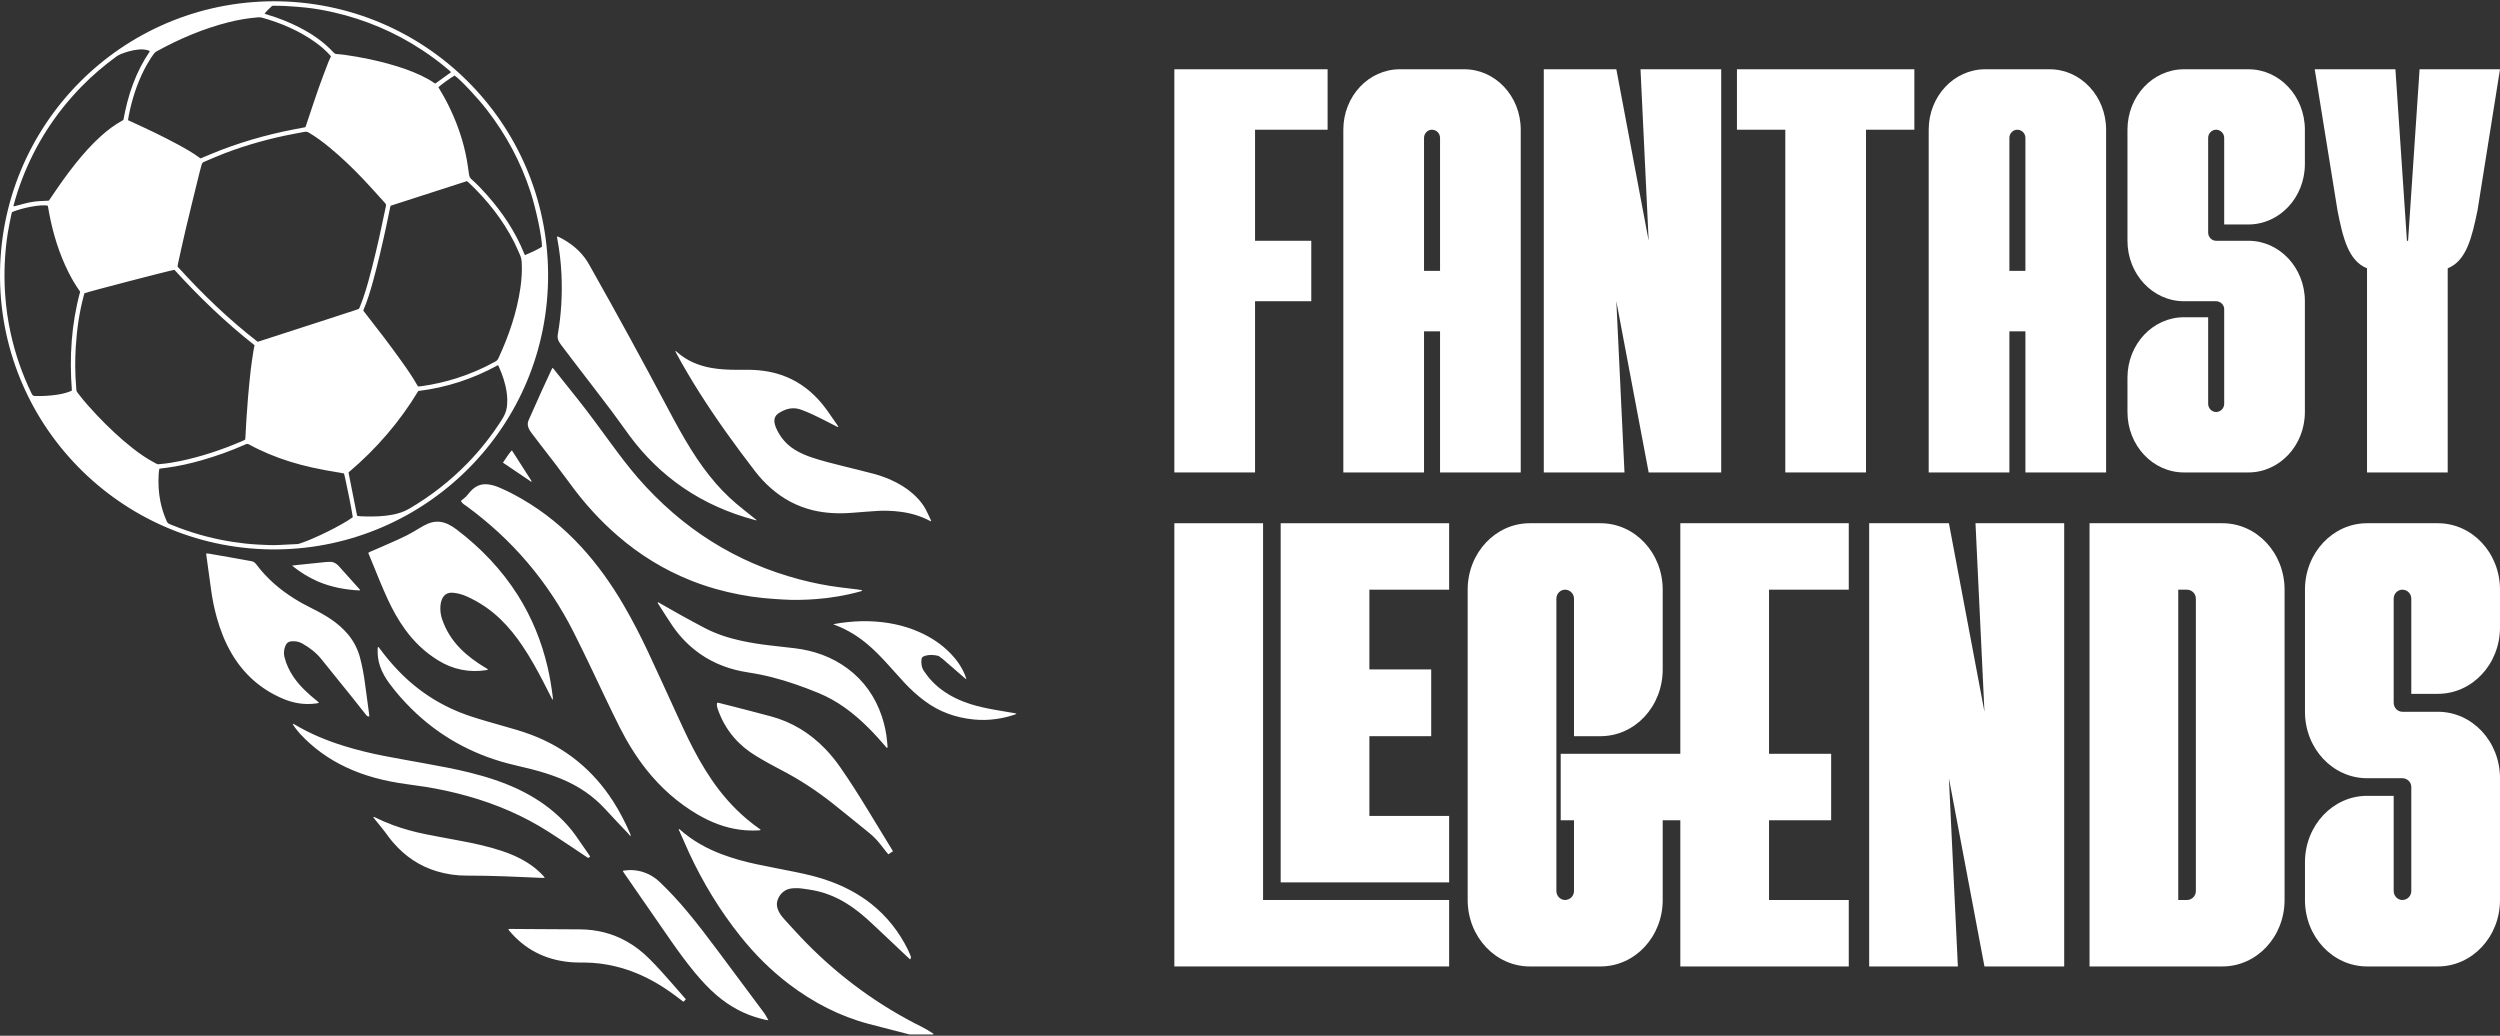 <svg xmlns="http://www.w3.org/2000/svg" width="420" height="174" viewBox="0 0 420 174" fill="none"><rect x="0" y="0" width="420" height="174" fill="#333333" stroke="none"/><path d="M210.848 79.371V50.605H220.295V40.45H210.848V21.793H223.035V11.637H197.292V79.371H210.848Z" fill="white"></path><path d="M255.484 79.371V21.793C255.484 16.172 251.233 11.637 245.99 11.637H235.174C229.931 11.637 225.68 16.172 225.68 21.793V79.371H239.236V55.659H241.928V79.371H255.484ZM241.928 45.504H239.236V23.162C239.236 22.407 239.85 21.793 240.558 21.793C241.314 21.793 241.928 22.407 241.928 23.162V45.504Z" fill="white"></path><path d="M289.162 79.371V11.637H275.606L276.976 40.45L271.544 11.637H259.357V79.371H272.914L271.544 50.605L276.976 79.371H289.162Z" fill="white"></path><path d="M313.488 79.371V21.793H321.612V11.637H291.807V21.793H299.931V79.371H313.488Z" fill="white"></path><path d="M353.826 79.371V21.793C353.826 16.172 349.575 11.637 344.332 11.637H333.515C328.272 11.637 324.021 16.172 324.021 21.793V79.371H337.577V55.659H340.27V79.371H353.826ZM340.269 45.504H337.577V23.162C337.577 22.407 338.191 21.793 338.9 21.793C339.655 21.793 340.269 22.407 340.269 23.162V45.504Z" fill="white"></path><path d="M377.726 79.371C382.969 79.371 387.22 74.836 387.22 69.216V50.605C387.22 44.984 382.969 40.45 377.726 40.45H372.294C371.585 40.45 370.971 39.836 370.971 39.08V23.162C370.971 22.407 371.585 21.793 372.294 21.793C373.049 21.793 373.664 22.407 373.664 23.162V37.71H377.726C382.969 37.71 387.22 33.176 387.22 27.555V21.793C387.22 16.172 382.969 11.637 377.726 11.637H366.909C361.666 11.637 357.415 16.172 357.415 21.793V40.45C357.415 46.071 361.666 50.605 366.909 50.605H372.294C373.049 50.605 373.664 51.219 373.664 51.928V67.846C373.664 68.601 373.049 69.216 372.294 69.216C371.585 69.216 370.971 68.601 370.971 67.846V53.298H366.909C361.666 53.298 357.415 57.832 357.415 63.453V69.216C357.415 74.836 361.666 79.371 366.909 79.371H377.726Z" fill="white"></path><path d="M411.215 79.371V45.079C414.379 43.804 415.277 39.883 416.222 35.349L420 11.637H406.491L404.555 40.45H404.366L402.429 11.637H388.873L392.699 35.349C393.596 39.883 394.494 43.804 397.659 45.079V79.371H411.215Z" fill="white"></path><path d="M243.454 162.363V151.199H212.195V87.902H197.292V162.363H243.454ZM243.454 148.24V137.076H230.057V123.679H240.442V112.463H230.057V99.066H243.454V87.902H215.154V148.24H243.454Z" fill="white"></path><path d="M310.593 162.363V151.199H297.197V137.803H307.634V126.639H297.197V99.066H310.593V87.902H282.294V126.639H262.199V137.803H264.432V149.694C264.432 150.524 263.757 151.199 262.926 151.199C262.147 151.199 261.472 150.524 261.472 149.694V100.572C261.472 99.741 262.147 99.066 262.926 99.066C263.757 99.066 264.432 99.741 264.432 100.572V123.679H268.897C274.661 123.679 279.334 118.694 279.334 112.463V99.066C279.334 92.887 274.661 87.902 268.897 87.902H257.006C251.243 87.902 246.569 92.887 246.569 99.066V151.199C246.569 157.379 251.243 162.363 257.006 162.363H268.897C274.661 162.363 279.334 157.379 279.334 151.199V137.803H282.294V162.363H310.593Z" fill="white"></path><path d="M346.785 162.363V87.902H331.883L333.389 119.577L327.417 87.902H314.021V162.363H328.923L327.417 130.741L333.389 162.363H346.785Z" fill="white"></path><path d="M373.371 162.363C379.135 162.363 383.808 157.379 383.808 151.199V99.066C383.808 92.887 379.135 87.902 373.371 87.902H351.043V162.363H373.371ZM367.4 151.199H365.946V99.066H367.4C368.231 99.066 368.906 99.741 368.906 100.572V149.694C368.906 150.524 368.231 151.199 367.4 151.199Z" fill="white"></path><path d="M409.563 162.363C415.327 162.363 420 157.379 420 151.199V130.741C420 124.562 415.327 119.577 409.563 119.577H403.592C402.813 119.577 402.138 118.902 402.138 118.071V100.572C402.138 99.741 402.813 99.066 403.592 99.066C404.423 99.066 405.098 99.741 405.098 100.572V116.565H409.563C415.327 116.565 420 111.58 420 105.401V99.066C420 92.887 415.327 87.902 409.563 87.902H397.672C391.909 87.902 387.235 92.887 387.235 99.066V119.577C387.235 125.756 391.909 130.741 397.672 130.741H403.592C404.423 130.741 405.098 131.416 405.098 132.195V149.694C405.098 150.524 404.423 151.199 403.592 151.199C402.813 151.199 402.138 150.524 402.138 149.694V133.701H397.672C391.909 133.701 387.235 138.685 387.235 144.865V151.199C387.235 157.379 391.909 162.363 397.672 162.363H409.563Z" fill="white"></path><path fill-rule="evenodd" clip-rule="evenodd" d="M46.054 0.213C71.346 0.259 91.924 20.571 92.08 45.963C92.236 71.768 71.465 92.007 46.614 92.3C21.148 92.594 0.222 72.153 0.002 46.66C-0.209 21.213 20.295 0.25 46.054 0.213ZM75.766 12.143C75.729 12.079 75.72 12.052 75.693 12.033C75.61 11.96 75.528 11.877 75.445 11.804C74.005 10.575 72.501 9.447 70.924 8.411C66.33 5.385 61.341 3.276 55.977 2.056C54.436 1.708 52.877 1.433 51.309 1.267C50.209 1.148 49.099 1.075 47.989 1.011C47.329 0.974 46.669 0.974 46.009 0.965C45.999 0.965 45.989 0.965 45.979 0.965C45.861 0.964 45.743 0.963 45.642 1.057C45.229 1.433 44.817 1.818 44.441 2.295C44.642 2.368 44.807 2.423 44.972 2.478C46.797 3.019 48.567 3.716 50.264 4.587C52.41 5.688 54.399 7.026 56.041 8.824C56.197 8.989 56.362 9.071 56.582 9.081C57.031 9.117 57.481 9.154 57.93 9.218C59.333 9.411 60.727 9.658 62.112 9.952C64.193 10.401 66.247 10.942 68.246 11.657C69.915 12.263 71.539 12.969 73.015 13.977C73.052 14.005 73.107 14.005 73.153 14.023C74.024 13.39 74.886 12.776 75.766 12.143ZM55.601 9.466C55.509 9.356 55.436 9.264 55.362 9.181C54.665 8.439 53.904 7.769 53.079 7.173C50.309 5.183 47.237 3.853 43.964 2.955C43.734 2.891 43.514 2.9 43.294 2.918C41.653 3.056 40.039 3.322 38.443 3.725C34.188 4.798 30.181 6.504 26.338 8.613C26.118 8.732 25.953 8.888 25.807 9.09C25.22 9.915 24.697 10.786 24.229 11.694C22.982 14.133 22.166 16.729 21.634 19.406C21.588 19.654 21.552 19.91 21.506 20.186C21.744 20.296 21.964 20.397 22.175 20.497C24.77 21.68 27.347 22.9 29.851 24.257C31.125 24.945 32.391 25.66 33.556 26.522C33.611 26.559 33.666 26.586 33.702 26.614C34.849 26.137 35.967 25.642 37.114 25.211C38.26 24.771 39.406 24.367 40.571 23.991C41.754 23.606 42.937 23.258 44.138 22.937C45.321 22.625 46.513 22.341 47.705 22.075C48.897 21.818 50.099 21.607 51.309 21.369C51.364 21.203 51.419 21.057 51.474 20.901C52.153 18.874 52.822 16.829 53.528 14.812C54.042 13.335 54.62 11.887 55.17 10.419C55.307 10.107 55.454 9.805 55.601 9.466ZM8.172 33.712C8.2 33.693 8.227 33.675 8.246 33.648C8.319 33.547 8.392 33.437 8.466 33.336C9.795 31.355 11.153 29.402 12.647 27.531C13.968 25.88 15.362 24.303 16.939 22.882C18.067 21.864 19.268 20.956 20.607 20.222C20.644 20.204 20.68 20.167 20.735 20.131C20.836 19.636 20.928 19.122 21.038 18.627C21.148 18.122 21.267 17.618 21.396 17.123C21.533 16.609 21.68 16.096 21.836 15.591C21.992 15.096 22.166 14.61 22.34 14.133C22.524 13.647 22.716 13.17 22.918 12.703C23.129 12.235 23.349 11.767 23.578 11.309C23.826 10.841 24.092 10.383 24.349 9.915C24.596 9.475 24.926 9.071 25.165 8.631C25.119 8.585 25.101 8.558 25.073 8.539C25.018 8.512 24.954 8.484 24.899 8.466C24.321 8.274 23.725 8.264 23.129 8.338C22.166 8.448 21.24 8.714 20.332 9.071C20.048 9.181 19.782 9.328 19.534 9.512C17.416 11.052 15.435 12.749 13.619 14.619C9.309 19.058 6.017 24.147 3.78 29.915C3.211 31.373 2.725 32.859 2.322 34.363C2.316 34.382 2.309 34.402 2.302 34.422C2.273 34.505 2.242 34.593 2.331 34.675C5.183 33.904 5.467 33.813 8.172 33.712ZM88.192 42.864C89.191 42.442 90.154 42.011 91.044 41.461C91.099 40.057 90.081 35.17 89.127 32.235C87.495 27.228 85.046 22.643 81.818 18.48C80.168 16.334 77.279 13.299 76.371 12.694C75.784 13.014 74.033 14.271 73.657 14.647C73.721 14.766 73.785 14.894 73.859 15.014C74.537 16.123 75.161 17.279 75.711 18.462C76.949 21.103 77.866 23.835 78.398 26.706C78.554 27.558 78.673 28.421 78.792 29.282C78.838 29.613 78.939 29.879 79.205 30.108C80.149 30.942 81.011 31.85 81.846 32.795C84.432 35.729 86.587 38.939 88.054 42.579C88.091 42.662 88.137 42.744 88.192 42.864ZM43.285 57.417C43.468 57.362 43.606 57.325 43.744 57.279C47.604 56.032 51.465 54.776 55.326 53.529C56.839 53.033 58.352 52.538 59.874 52.043C60.369 51.878 60.296 51.942 60.498 51.456C60.672 51.025 60.837 50.585 60.993 50.145C61.589 48.421 62.066 46.669 62.515 44.899C63.377 41.516 64.12 38.095 64.826 34.675C64.872 34.455 64.863 34.262 64.679 34.106C64.633 34.06 64.597 34.005 64.551 33.959C63.405 32.694 62.267 31.419 61.094 30.172C59.287 28.265 57.389 26.44 55.362 24.771C54.271 23.872 53.134 23.019 51.905 22.295C51.648 22.139 51.41 22.102 51.126 22.157C50.511 22.276 49.888 22.387 49.273 22.506C45.33 23.258 41.46 24.331 37.71 25.761C36.563 26.201 35.454 26.706 34.317 27.173C34.078 27.274 33.922 27.421 33.867 27.687C33.766 28.127 33.62 28.558 33.519 28.989C32.739 32.162 31.951 35.335 31.199 38.517C30.74 40.461 30.318 42.414 29.887 44.368C29.86 44.505 29.851 44.652 29.832 44.789C33.986 49.374 38.397 53.63 43.285 57.417ZM65.624 34.565C65.596 34.656 65.569 34.711 65.56 34.776C65.321 35.894 65.101 37.013 64.863 38.132C64.193 41.213 63.487 44.294 62.644 47.339C62.203 48.925 61.736 50.493 61.084 52.016C61.057 52.071 61.057 52.135 61.039 52.199C61.176 52.373 61.305 52.538 61.433 52.703C63.432 55.253 65.404 57.82 67.284 60.452C68.302 61.864 69.301 63.286 70.154 64.808C70.181 64.845 70.209 64.881 70.236 64.927C70.466 64.909 70.677 64.9 70.878 64.872C72.859 64.588 74.803 64.148 76.711 63.542C78.966 62.818 81.149 61.901 83.221 60.736C83.46 60.608 83.616 60.434 83.735 60.186C85.496 56.381 86.844 52.447 87.44 48.283C87.632 46.908 87.724 45.523 87.651 44.138C87.632 43.698 87.559 43.276 87.376 42.873C87.036 42.139 86.743 41.387 86.376 40.672C84.45 36.885 81.846 33.602 78.765 30.695C78.664 30.594 78.545 30.511 78.444 30.429C74.161 31.804 69.906 33.18 65.624 34.565ZM2.019 35.628C1.982 35.757 1.946 35.867 1.918 35.977C1.716 37.004 1.487 38.031 1.322 39.058C1.038 40.764 0.882 42.478 0.799 44.203C0.717 45.963 0.744 47.715 0.864 49.466C1.01 51.667 1.331 53.859 1.799 56.014C2.569 59.517 3.743 62.891 5.311 66.119C5.449 66.404 5.614 66.559 5.935 66.523C5.985 66.517 6.036 66.522 6.084 66.526C6.115 66.529 6.145 66.532 6.173 66.532C7.255 66.55 8.328 66.486 9.401 66.339C10.199 66.229 10.988 66.055 11.739 65.771C11.859 65.725 11.96 65.661 12.079 65.606C11.639 59.984 11.987 54.446 13.463 49.017C13.409 48.934 13.363 48.861 13.317 48.797C12.62 47.806 12.015 46.761 11.474 45.679C9.915 42.543 8.897 39.223 8.255 35.784C8.181 35.372 8.108 34.968 8.035 34.565C6.898 34.28 3.716 34.922 2.019 35.628ZM127.165 87.431C126.954 87.385 126.826 87.367 126.707 87.33C122.424 86.184 118.417 84.432 114.749 81.92C111.255 79.526 108.284 76.601 105.771 73.208C104.762 71.851 103.809 70.457 102.782 69.1C100.617 66.229 98.417 63.387 96.234 60.535C95.555 59.654 94.886 58.765 94.217 57.875C94.061 57.674 93.932 57.444 93.822 57.215C93.675 56.885 93.648 56.536 93.712 56.179C94.29 52.85 94.483 49.494 94.327 46.119C94.235 44.093 93.996 42.075 93.621 40.076C93.602 39.993 93.593 39.92 93.584 39.837C93.584 39.81 93.602 39.773 93.611 39.727C93.666 39.737 93.731 39.737 93.786 39.764C95.766 40.727 97.454 42.038 98.655 43.909C98.811 44.157 98.958 44.404 99.095 44.661C103.616 52.667 108.027 60.746 112.337 68.87C113.538 71.135 114.767 73.382 116.124 75.555C117.381 77.564 118.756 79.49 120.315 81.278C121.709 82.873 123.249 84.304 124.918 85.615C125.551 86.111 126.175 86.624 126.808 87.128C126.918 87.192 127.009 87.284 127.165 87.431ZM29.3 45.33C28.613 45.413 14.72 49.035 14.188 49.264C14.151 49.402 14.096 49.558 14.06 49.714C13.308 52.511 12.913 55.363 12.73 58.251C12.592 60.507 12.601 62.763 12.794 65.01C12.825 65.383 12.816 65.536 12.858 65.672C12.905 65.82 13.012 65.949 13.299 66.321C14.225 67.522 15.243 68.65 16.279 69.751C18.159 71.731 20.13 73.602 22.276 75.29C23.432 76.197 24.633 77.032 25.935 77.72C26.249 77.883 26.353 77.957 26.467 77.982C26.554 78 26.647 77.991 26.84 77.972C26.907 77.965 26.986 77.957 27.081 77.949C28.173 77.848 29.255 77.665 30.328 77.445C33.904 76.693 37.352 75.537 40.699 74.097C40.864 74.024 41.02 73.951 41.176 73.877C41.194 73.758 41.213 73.666 41.222 73.575C41.286 72.447 41.341 71.319 41.414 70.2C41.488 69.045 41.57 67.88 41.671 66.725C41.809 65.202 41.946 63.671 42.12 62.158C42.24 61.085 42.414 60.021 42.579 58.948C42.625 58.636 42.698 58.325 42.762 57.995C37.893 54.17 33.464 49.897 29.3 45.33ZM113.492 58.948C113.566 59.003 113.639 59.049 113.703 59.113C115.363 60.599 117.326 61.424 119.499 61.809C120.92 62.066 122.351 62.121 123.781 62.13C124.295 62.13 124.808 62.121 125.331 62.121C127.358 62.112 129.348 62.341 131.273 63.001C133.685 63.827 135.73 65.221 137.454 67.091C138.004 67.687 138.509 68.311 138.976 68.971C139.563 69.806 140.141 70.64 140.719 71.475C140.774 71.548 140.811 71.631 140.856 71.713C140.736 71.755 140.66 71.711 140.585 71.667C140.563 71.654 140.54 71.641 140.517 71.631C139.683 71.209 138.857 70.778 138.023 70.356C136.913 69.797 135.794 69.274 134.63 68.843C133.245 68.32 131.998 68.65 130.824 69.412C130.228 69.797 129.99 70.383 130.136 71.09C130.191 71.374 130.274 71.658 130.393 71.915C131.072 73.446 132.099 74.675 133.529 75.555C134.483 76.142 135.501 76.564 136.565 76.913C138.188 77.445 139.848 77.857 141.498 78.27C143.296 78.719 145.093 79.15 146.881 79.627C148.174 79.976 149.421 80.462 150.613 81.076C151.943 81.764 153.135 82.626 154.162 83.717C154.703 84.295 155.18 84.927 155.547 85.624C155.841 86.193 156.106 86.789 156.382 87.367C156.409 87.422 156.418 87.477 156.446 87.587C156.327 87.541 156.253 87.523 156.18 87.486C154.612 86.661 152.934 86.175 151.173 85.964C149.972 85.817 148.761 85.762 147.551 85.826C146.102 85.909 144.662 86.037 143.213 86.147C140.985 86.321 138.775 86.248 136.583 85.725C133.896 85.074 131.539 83.809 129.476 81.984C128.504 81.131 127.633 80.186 126.844 79.159C123.552 74.877 120.388 70.512 117.5 65.945C116.152 63.818 114.877 61.663 113.676 59.453C113.593 59.306 113.52 59.15 113.447 58.994C113.465 58.967 113.474 58.957 113.492 58.948ZM83.662 61.342C79.453 63.662 74.987 65.111 70.273 65.688C67.118 70.924 63.194 75.436 58.581 79.343C58.572 79.389 58.563 79.425 58.563 79.453C59.03 81.819 59.507 84.194 59.975 86.56C59.975 86.578 59.984 86.587 59.993 86.606L60.067 86.679C60.195 86.697 60.369 86.725 60.544 86.734C60.837 86.752 61.121 86.752 61.415 86.761C62.946 86.798 64.478 86.752 65.991 86.459C66.981 86.266 67.916 85.954 68.787 85.441C72.382 83.332 75.638 80.792 78.545 77.811C80.681 75.611 82.579 73.208 84.239 70.622C84.689 69.925 85.055 69.201 85.156 68.366C85.257 67.541 85.239 66.725 85.12 65.908C84.909 64.395 84.414 62.965 83.799 61.58C83.772 61.507 83.717 61.443 83.662 61.342ZM144.625 99.334C144.699 99.316 144.763 99.279 144.827 99.251C144.827 99.224 144.818 99.196 144.818 99.15C144.552 99.105 144.286 99.059 144.011 99.022C143.011 98.903 142.003 98.784 140.994 98.655C138.775 98.371 136.574 97.931 134.41 97.362C123.561 94.51 114.547 88.742 107.192 80.306C105.579 78.444 104.093 76.473 102.635 74.483C100.828 72.034 99.049 69.558 97.151 67.174C95.794 65.468 94.437 63.763 93.079 62.066C93.064 62.046 93.049 62.024 93.035 62.001C92.981 61.918 92.923 61.83 92.786 61.837C92.722 61.974 92.658 62.103 92.594 62.231C92.034 63.442 91.466 64.652 90.915 65.872C90.209 67.44 89.512 69.026 88.806 70.594C88.632 70.989 88.623 71.365 88.751 71.768C88.843 72.062 88.99 72.328 89.173 72.575C89.714 73.3 90.255 74.015 90.814 74.73C92.511 76.903 94.189 79.086 95.812 81.314C98.151 84.524 100.792 87.44 103.799 90.035C107.477 93.217 111.558 95.73 116.078 97.527C118.719 98.582 121.443 99.352 124.231 99.884C125.524 100.132 126.835 100.333 128.146 100.462C129.219 100.572 130.301 100.636 131.374 100.709C133.291 100.838 135.208 100.792 137.124 100.645C138.344 100.554 139.554 100.407 140.765 100.196C142.067 99.976 143.351 99.692 144.625 99.334ZM59.269 86.89C58.911 84.616 58.416 82.415 57.958 80.205C57.912 79.985 57.847 79.774 57.792 79.545C57.554 79.499 57.334 79.453 57.114 79.416C55.537 79.159 53.968 78.884 52.41 78.536C49.906 77.976 47.458 77.234 45.092 76.234C43.991 75.766 42.918 75.262 41.873 74.684C41.653 74.565 41.46 74.528 41.24 74.666C41.213 74.684 41.185 74.694 41.148 74.703C38.773 75.748 36.334 76.628 33.84 77.335C31.96 77.866 30.062 78.307 28.127 78.563C27.687 78.618 27.237 78.683 26.779 78.738C26.705 79.04 26.678 79.325 26.66 79.618C26.568 81.149 26.632 82.681 26.935 84.194C27.164 85.349 27.521 86.468 27.998 87.55C28.108 87.807 28.264 87.963 28.53 88.064C29.071 88.266 29.603 88.495 30.144 88.696C33.069 89.788 36.068 90.576 39.149 91.044C40.525 91.255 41.9 91.411 43.285 91.484C44.459 91.548 45.633 91.613 46.816 91.558C47.861 91.502 48.907 91.457 49.952 91.402C50.108 91.392 50.264 91.347 50.42 91.292C51.602 90.897 52.74 90.402 53.858 89.879C55.417 89.146 56.958 88.357 58.425 87.459C58.7 87.275 58.957 87.092 59.269 86.89ZM84.496 77.72C84.854 77.133 85.707 75.941 85.954 75.693H86C86.018 75.702 86.028 75.711 86.037 75.721C87.11 77.399 88.192 79.077 89.265 80.755C89.292 80.792 89.301 80.838 89.32 80.883C89.224 80.957 89.165 80.901 89.112 80.853C89.098 80.841 89.085 80.829 89.072 80.819C88.375 80.352 87.687 79.884 87 79.416C86.312 78.948 85.615 78.481 84.927 78.013C84.771 77.931 84.643 77.83 84.496 77.72ZM77.426 84.157C77.563 84.047 77.692 83.937 77.829 83.827C78.141 83.598 78.416 83.323 78.655 83.011C78.866 82.727 79.113 82.461 79.37 82.222C80.14 81.516 81.048 81.241 82.094 81.388C82.69 81.47 83.258 81.644 83.808 81.874C85.12 82.415 86.376 83.075 87.605 83.781C91.383 85.955 94.712 88.678 97.655 91.879C100.37 94.831 102.681 98.087 104.707 101.544C106.22 104.13 107.596 106.799 108.871 109.513C110.375 112.722 111.842 115.95 113.318 119.169C114.354 121.425 115.372 123.69 116.519 125.882C117.757 128.239 119.123 130.513 120.746 132.631C122.672 135.144 124.9 137.345 127.495 139.169C127.596 139.243 127.688 139.325 127.825 139.435C127.679 139.463 127.587 139.5 127.495 139.5C126.432 139.564 125.368 139.527 124.313 139.389C121.782 139.059 119.462 138.142 117.261 136.868C113.878 134.896 111.007 132.338 108.577 129.275C106.835 127.065 105.368 124.68 104.102 122.168C102.543 119.077 101.085 115.932 99.59 112.805C98.536 110.613 97.49 108.412 96.39 106.248C92.071 97.683 86.018 90.595 78.26 84.946C77.949 84.753 77.628 84.542 77.426 84.157ZM92.859 117.537C92.731 117.473 92.704 117.335 92.648 117.234C92.208 116.372 91.777 115.51 91.328 114.648C90.246 112.557 89.109 110.494 87.797 108.541C86.697 106.899 85.477 105.368 84.056 104.002C82.387 102.397 80.498 101.131 78.389 100.187C77.692 99.875 76.967 99.673 76.206 99.591C76.115 99.582 76.014 99.572 75.913 99.572C75.115 99.563 74.565 99.939 74.253 100.673C74.033 101.186 73.978 101.727 73.978 102.287C73.987 102.874 74.079 103.442 74.262 103.992C74.895 105.872 75.922 107.514 77.307 108.926C78.535 110.182 79.939 111.2 81.433 112.108C81.608 112.218 81.809 112.301 81.984 112.475C81.91 112.512 81.864 112.557 81.809 112.567C78.856 113.043 76.105 112.493 73.565 110.916C71.374 109.559 69.54 107.807 68.036 105.716C66.889 104.13 65.945 102.424 65.129 100.654C64.221 98.692 63.423 96.684 62.607 94.685C62.368 94.089 62.121 93.493 61.864 92.878C61.992 92.805 62.093 92.731 62.203 92.686C63.267 92.227 64.34 91.778 65.394 91.301C66.394 90.861 67.403 90.421 68.375 89.925C69.109 89.558 69.805 89.127 70.511 88.706C70.97 88.43 71.428 88.165 71.924 87.963C73.061 87.495 74.189 87.541 75.289 88.073C75.784 88.311 76.252 88.605 76.683 88.935C80.764 92.034 84.267 95.675 87.009 100.022C89.365 103.763 91.007 107.807 92.007 112.117C92.382 113.731 92.648 115.373 92.859 117.023C92.878 117.17 92.887 117.317 92.887 117.454C92.907 117.468 92.898 117.481 92.88 117.506C92.874 117.515 92.867 117.525 92.859 117.537ZM62.029 120.37C61.745 120.407 61.598 120.233 61.461 120.049C60.69 119.077 59.929 118.096 59.15 117.133C57.426 114.988 55.693 112.842 53.959 110.696C53.07 109.605 51.969 108.77 50.75 108.091C50.181 107.771 49.567 107.688 48.925 107.743C48.485 107.78 48.173 108 47.989 108.403C47.705 109.045 47.623 109.705 47.788 110.384C48.09 111.604 48.622 112.713 49.328 113.75C49.869 114.538 50.493 115.253 51.172 115.923C51.841 116.583 52.547 117.188 53.281 117.775C53.382 117.858 53.473 117.94 53.574 118.023C53.492 118.151 53.363 118.124 53.262 118.151C53.171 118.179 53.07 118.179 52.978 118.197C51.071 118.436 49.255 118.115 47.503 117.372C43.808 115.795 40.956 113.264 38.92 109.797C37.82 107.926 37.031 105.918 36.444 103.837C35.995 102.25 35.674 100.645 35.454 99.013C35.179 97.023 34.904 95.024 34.628 92.997C34.674 92.997 34.718 92.994 34.76 92.989C34.827 92.983 34.891 92.977 34.959 92.988C36.105 93.181 37.242 93.382 38.388 93.584C39.58 93.795 40.763 94.015 41.956 94.226C42.038 94.244 42.111 94.263 42.194 94.272C42.542 94.309 42.79 94.492 43.001 94.749C43.038 94.804 43.083 94.85 43.12 94.895C44.844 97.179 46.962 99.004 49.374 100.526C50.429 101.186 51.52 101.773 52.63 102.323C53.684 102.846 54.711 103.424 55.683 104.084C56.71 104.79 57.646 105.597 58.453 106.56C59.443 107.743 60.122 109.082 60.507 110.567C60.855 111.906 61.112 113.273 61.295 114.648C61.552 116.482 61.791 118.316 62.038 120.16C62.029 120.205 62.029 120.288 62.029 120.37ZM49.062 95.024C49.475 94.969 49.75 94.932 50.034 94.905C51.621 94.74 53.207 94.584 54.785 94.419C54.959 94.4 55.142 94.409 55.316 94.391C55.848 94.336 56.288 94.538 56.683 94.877C56.756 94.941 56.83 95.006 56.894 95.079C58.068 96.381 59.232 97.692 60.406 98.995C60.434 99.031 60.452 99.077 60.489 99.132C60.443 99.16 60.406 99.196 60.369 99.196C57.939 99.068 55.582 98.628 53.336 97.656C51.832 96.986 50.438 96.143 49.062 95.024ZM148.734 125.359C148.816 125.469 148.88 125.607 149.073 125.652C149.082 125.561 149.091 125.487 149.11 125.414C149.091 125.166 149.064 124.928 149.045 124.69C148.917 123.204 148.624 121.755 148.147 120.343C147.046 117.078 145.157 114.364 142.379 112.301C139.747 110.357 136.776 109.302 133.548 108.908C132.154 108.733 130.76 108.587 129.366 108.431C127.734 108.247 126.111 107.991 124.506 107.642C122.351 107.174 120.278 106.496 118.325 105.469C116.995 104.772 115.684 104.057 114.373 103.332C113.171 102.672 111.989 101.975 110.796 101.306C110.776 101.294 110.757 101.279 110.738 101.264C110.666 101.211 110.593 101.156 110.485 101.214C110.494 101.26 110.494 101.306 110.521 101.342C111.356 102.644 112.163 103.965 113.043 105.24C114.299 107.055 115.84 108.614 117.656 109.88C120.067 111.558 122.764 112.521 125.652 112.961C127.037 113.172 128.412 113.447 129.77 113.795C132.356 114.456 134.877 115.354 137.353 116.363C138.995 117.023 140.517 117.876 141.957 118.903C143.433 119.949 144.781 121.15 146.056 122.434C146.991 123.369 147.872 124.359 148.734 125.359ZM139.994 104.864C140.444 104.781 140.811 104.717 141.168 104.662C142.782 104.442 144.405 104.313 146.038 104.368C148.945 104.46 151.76 105.001 154.437 106.184C156.418 107.064 158.197 108.229 159.71 109.797C160.737 110.861 161.572 112.062 162.131 113.438C162.205 113.612 162.26 113.805 162.324 113.988C162.329 114.005 162.324 114.027 162.317 114.055C162.313 114.07 162.309 114.088 162.306 114.107C162.168 113.997 162.049 113.896 161.93 113.795C160.747 112.768 159.573 111.741 158.39 110.723C158.206 110.567 158.014 110.43 157.812 110.283C157.739 110.228 157.638 110.182 157.546 110.164C156.831 109.999 156.116 109.971 155.4 110.173C155.309 110.201 155.217 110.246 155.134 110.292C154.951 110.384 154.841 110.531 154.813 110.742C154.731 111.448 154.813 112.126 155.217 112.732C156.061 113.997 157.088 115.07 158.316 115.96C159.747 117.005 161.333 117.739 163.021 118.28C164.36 118.711 165.726 118.995 167.111 119.242C168.257 119.444 169.394 119.637 170.54 119.829C170.595 119.839 170.65 119.857 170.779 119.894C170.66 119.967 170.614 120.004 170.568 120.022C169.541 120.38 168.495 120.627 167.423 120.783C166.157 120.966 164.882 121.003 163.617 120.875C160.572 120.581 157.785 119.591 155.318 117.739C154.071 116.812 152.934 115.767 151.879 114.63C150.98 113.658 150.109 112.667 149.22 111.686C148.147 110.503 147.046 109.348 145.827 108.312C144.194 106.918 142.397 105.808 140.389 105.038C140.26 105.01 140.169 104.955 139.994 104.864ZM105.523 140.022C105.643 140.151 105.753 140.288 105.918 140.49C105.936 140.334 105.945 140.316 105.945 140.288C105.909 140.196 105.881 140.105 105.844 140.013C105.037 138.142 104.111 136.345 103.011 134.63C99.645 129.394 95.069 125.634 89.228 123.433C87.669 122.846 86.073 122.397 84.478 121.948C82.635 121.425 80.791 120.911 78.976 120.306C74.335 118.756 70.319 116.216 66.926 112.686C65.816 111.539 64.799 110.311 63.845 109.027C63.753 108.908 63.689 108.752 63.533 108.678C63.437 108.815 63.439 108.958 63.441 109.097C63.441 109.117 63.441 109.136 63.441 109.155C63.423 110.1 63.542 111.017 63.845 111.915C64.202 112.97 64.753 113.905 65.404 114.795C66.522 116.317 67.77 117.729 69.109 119.059C73.657 123.553 79.04 126.579 85.211 128.229C86.532 128.578 87.871 128.871 89.201 129.201C91.016 129.66 92.795 130.219 94.519 130.944C97.261 132.108 99.664 133.731 101.681 135.932C102.937 137.317 104.24 138.656 105.523 140.022ZM150.017 143.003C149.742 143.186 149.504 143.351 149.247 143.525C149.128 143.388 149.018 143.268 148.917 143.14C148.569 142.7 148.22 142.251 147.872 141.81C147.331 141.123 146.735 140.499 146.047 139.949C144.066 138.353 142.104 136.73 140.104 135.144C137.298 132.906 134.318 130.944 131.127 129.302C129.678 128.55 128.256 127.762 126.872 126.909C125.515 126.074 124.304 125.075 123.268 123.855C122.057 122.443 121.177 120.847 120.572 119.087C120.462 118.766 120.398 118.435 120.462 118.087C120.584 118.037 120.695 118.065 120.804 118.093C120.833 118.101 120.863 118.109 120.893 118.115C122.433 118.509 123.983 118.903 125.524 119.298C126.844 119.637 128.174 119.985 129.494 120.343C133.071 121.306 136.106 123.176 138.665 125.836C139.582 126.79 140.416 127.817 141.168 128.908C142.8 131.246 144.323 133.658 145.808 136.097C147.147 138.298 148.495 140.499 149.834 142.7C149.889 142.782 149.935 142.865 150.017 143.003ZM49.255 121.59C49.337 121.636 49.42 121.673 49.502 121.718C52.134 123.287 54.941 124.442 57.857 125.341C60.012 126.001 62.203 126.542 64.413 126.973C66.733 127.422 69.072 127.835 71.401 128.257C73.923 128.715 76.436 129.174 78.921 129.797C81.727 130.494 84.469 131.366 87.082 132.604C89.586 133.796 91.887 135.29 93.914 137.189C94.969 138.17 95.913 139.243 96.748 140.417C97.527 141.526 98.288 142.645 99.058 143.755C99.095 143.81 99.114 143.865 99.141 143.92L99.136 143.923C98.847 144.158 98.838 144.166 98.6 144.002C97.766 143.452 96.94 142.883 96.106 142.333C94.785 141.462 93.483 140.582 92.144 139.729C87.926 137.042 83.386 135.098 78.581 133.75C76.206 133.08 73.804 132.558 71.364 132.173C70.301 132.007 69.228 131.861 68.164 131.714C64.698 131.237 61.332 130.403 58.159 128.908C55.206 127.523 52.602 125.652 50.392 123.259C50.053 122.892 49.759 122.489 49.457 122.094C49.347 121.957 49.282 121.792 49.191 121.645C49.209 121.636 49.227 121.618 49.255 121.59ZM91.511 147.487H91.08C89.934 147.441 88.797 147.386 87.651 147.34C86.688 147.303 85.716 147.258 84.753 147.221C82.644 147.148 80.535 147.102 78.425 147.102C76.729 147.111 75.051 146.872 73.418 146.386C70.511 145.524 68.1 143.892 66.119 141.618C65.826 141.279 65.532 140.93 65.266 140.563C64.551 139.564 63.771 138.628 63.001 137.675C62.9 137.555 62.809 137.427 62.708 137.299C62.804 137.21 62.871 137.246 62.937 137.284C62.952 137.292 62.967 137.301 62.983 137.308C63.946 137.785 64.936 138.216 65.954 138.592C67.742 139.252 69.567 139.756 71.438 140.132C73.318 140.508 75.198 140.857 77.087 141.205C79.507 141.655 81.919 142.168 84.258 142.938C85.789 143.443 87.266 144.075 88.632 144.947C89.604 145.561 90.484 146.285 91.264 147.129C91.319 147.184 91.374 147.248 91.42 147.313C91.447 147.34 91.456 147.377 91.511 147.487ZM152.448 160.765C152.585 160.894 152.732 161.022 152.897 161.178C153.053 160.967 153.062 160.802 152.998 160.637C152.833 160.27 152.695 159.885 152.521 159.527C151.044 156.556 149.045 153.998 146.45 151.916C144.369 150.247 142.039 149.018 139.545 148.092C137.537 147.34 135.446 146.863 133.346 146.441C131.246 146.02 129.146 145.616 127.046 145.176C125.111 144.763 123.204 144.241 121.342 143.544C118.738 142.572 116.344 141.242 114.254 139.389C114.199 139.334 114.134 139.298 114.052 139.243C114.016 139.372 114.065 139.467 114.109 139.555C114.121 139.58 114.133 139.604 114.143 139.628C114.675 140.838 115.207 142.049 115.757 143.25C118.087 148.275 120.939 152.971 124.396 157.299C126.798 160.307 129.504 163.021 132.576 165.35C136.62 168.413 141.049 170.724 145.983 172.026C148.183 172.604 150.375 173.163 152.576 173.732C152.695 173.769 152.824 173.787 152.952 173.787H156.675C156.681 173.787 156.687 173.787 156.693 173.787C156.746 173.789 156.806 173.792 156.831 173.677C156.813 173.668 156.767 173.64 156.73 173.613C156.152 173.237 155.565 172.87 154.942 172.558C147.615 168.918 141.095 164.167 135.373 158.317C134.153 157.079 132.998 155.777 131.815 154.493C131.466 154.117 131.145 153.713 130.898 153.255C130.696 152.879 130.558 152.494 130.522 152.063C130.439 151.127 131.154 149.724 132.521 149.348C132.997 149.22 133.474 149.202 133.96 149.211C134.602 149.229 135.235 149.348 135.877 149.44C137.83 149.715 139.664 150.339 141.388 151.292C142.351 151.824 143.259 152.43 144.121 153.108C145.176 153.924 146.166 154.832 147.138 155.749C148.917 157.418 150.678 159.096 152.448 160.765ZM129.091 171.394C128.614 171.357 128.238 171.247 127.871 171.146C125.074 170.44 122.608 169.092 120.416 167.221C119.05 166.056 117.839 164.736 116.702 163.36C115.271 161.636 113.96 159.821 112.676 157.987C110.054 154.218 107.449 150.44 104.836 146.661C104.762 146.561 104.707 146.451 104.643 146.35C104.68 146.313 104.707 146.276 104.726 146.267C105.89 146.084 107.037 146.166 108.155 146.542C109.182 146.882 110.072 147.441 110.851 148.193C112.493 149.761 114.033 151.43 115.492 153.182C117.261 155.3 118.921 157.492 120.572 159.702C123.13 163.122 125.67 166.552 128.22 169.972C128.55 170.394 128.798 170.862 129.091 171.394ZM115.226 167.881C115.079 168.028 114.96 168.157 114.822 168.294C114.657 168.175 114.51 168.074 114.373 167.964C113.107 166.983 111.814 166.057 110.439 165.25C108.22 163.947 105.872 162.939 103.359 162.343C101.672 161.939 99.966 161.719 98.242 161.71C97.353 161.71 96.472 161.71 95.583 161.618C91.511 161.196 88.137 159.472 85.514 156.309C85.477 156.263 85.441 156.208 85.413 156.162C85.473 156.043 85.568 156.051 85.656 156.057C85.677 156.059 85.697 156.061 85.716 156.061C86.541 156.061 87.357 156.079 88.183 156.079C91.291 156.098 94.4 156.107 97.509 156.134C100.251 156.162 102.837 156.795 105.239 158.133C106.642 158.913 107.899 159.894 109.036 161.022C110.466 162.443 111.796 163.957 113.126 165.47C113.813 166.258 114.501 167.047 115.226 167.881Z" fill="white"></path></svg>